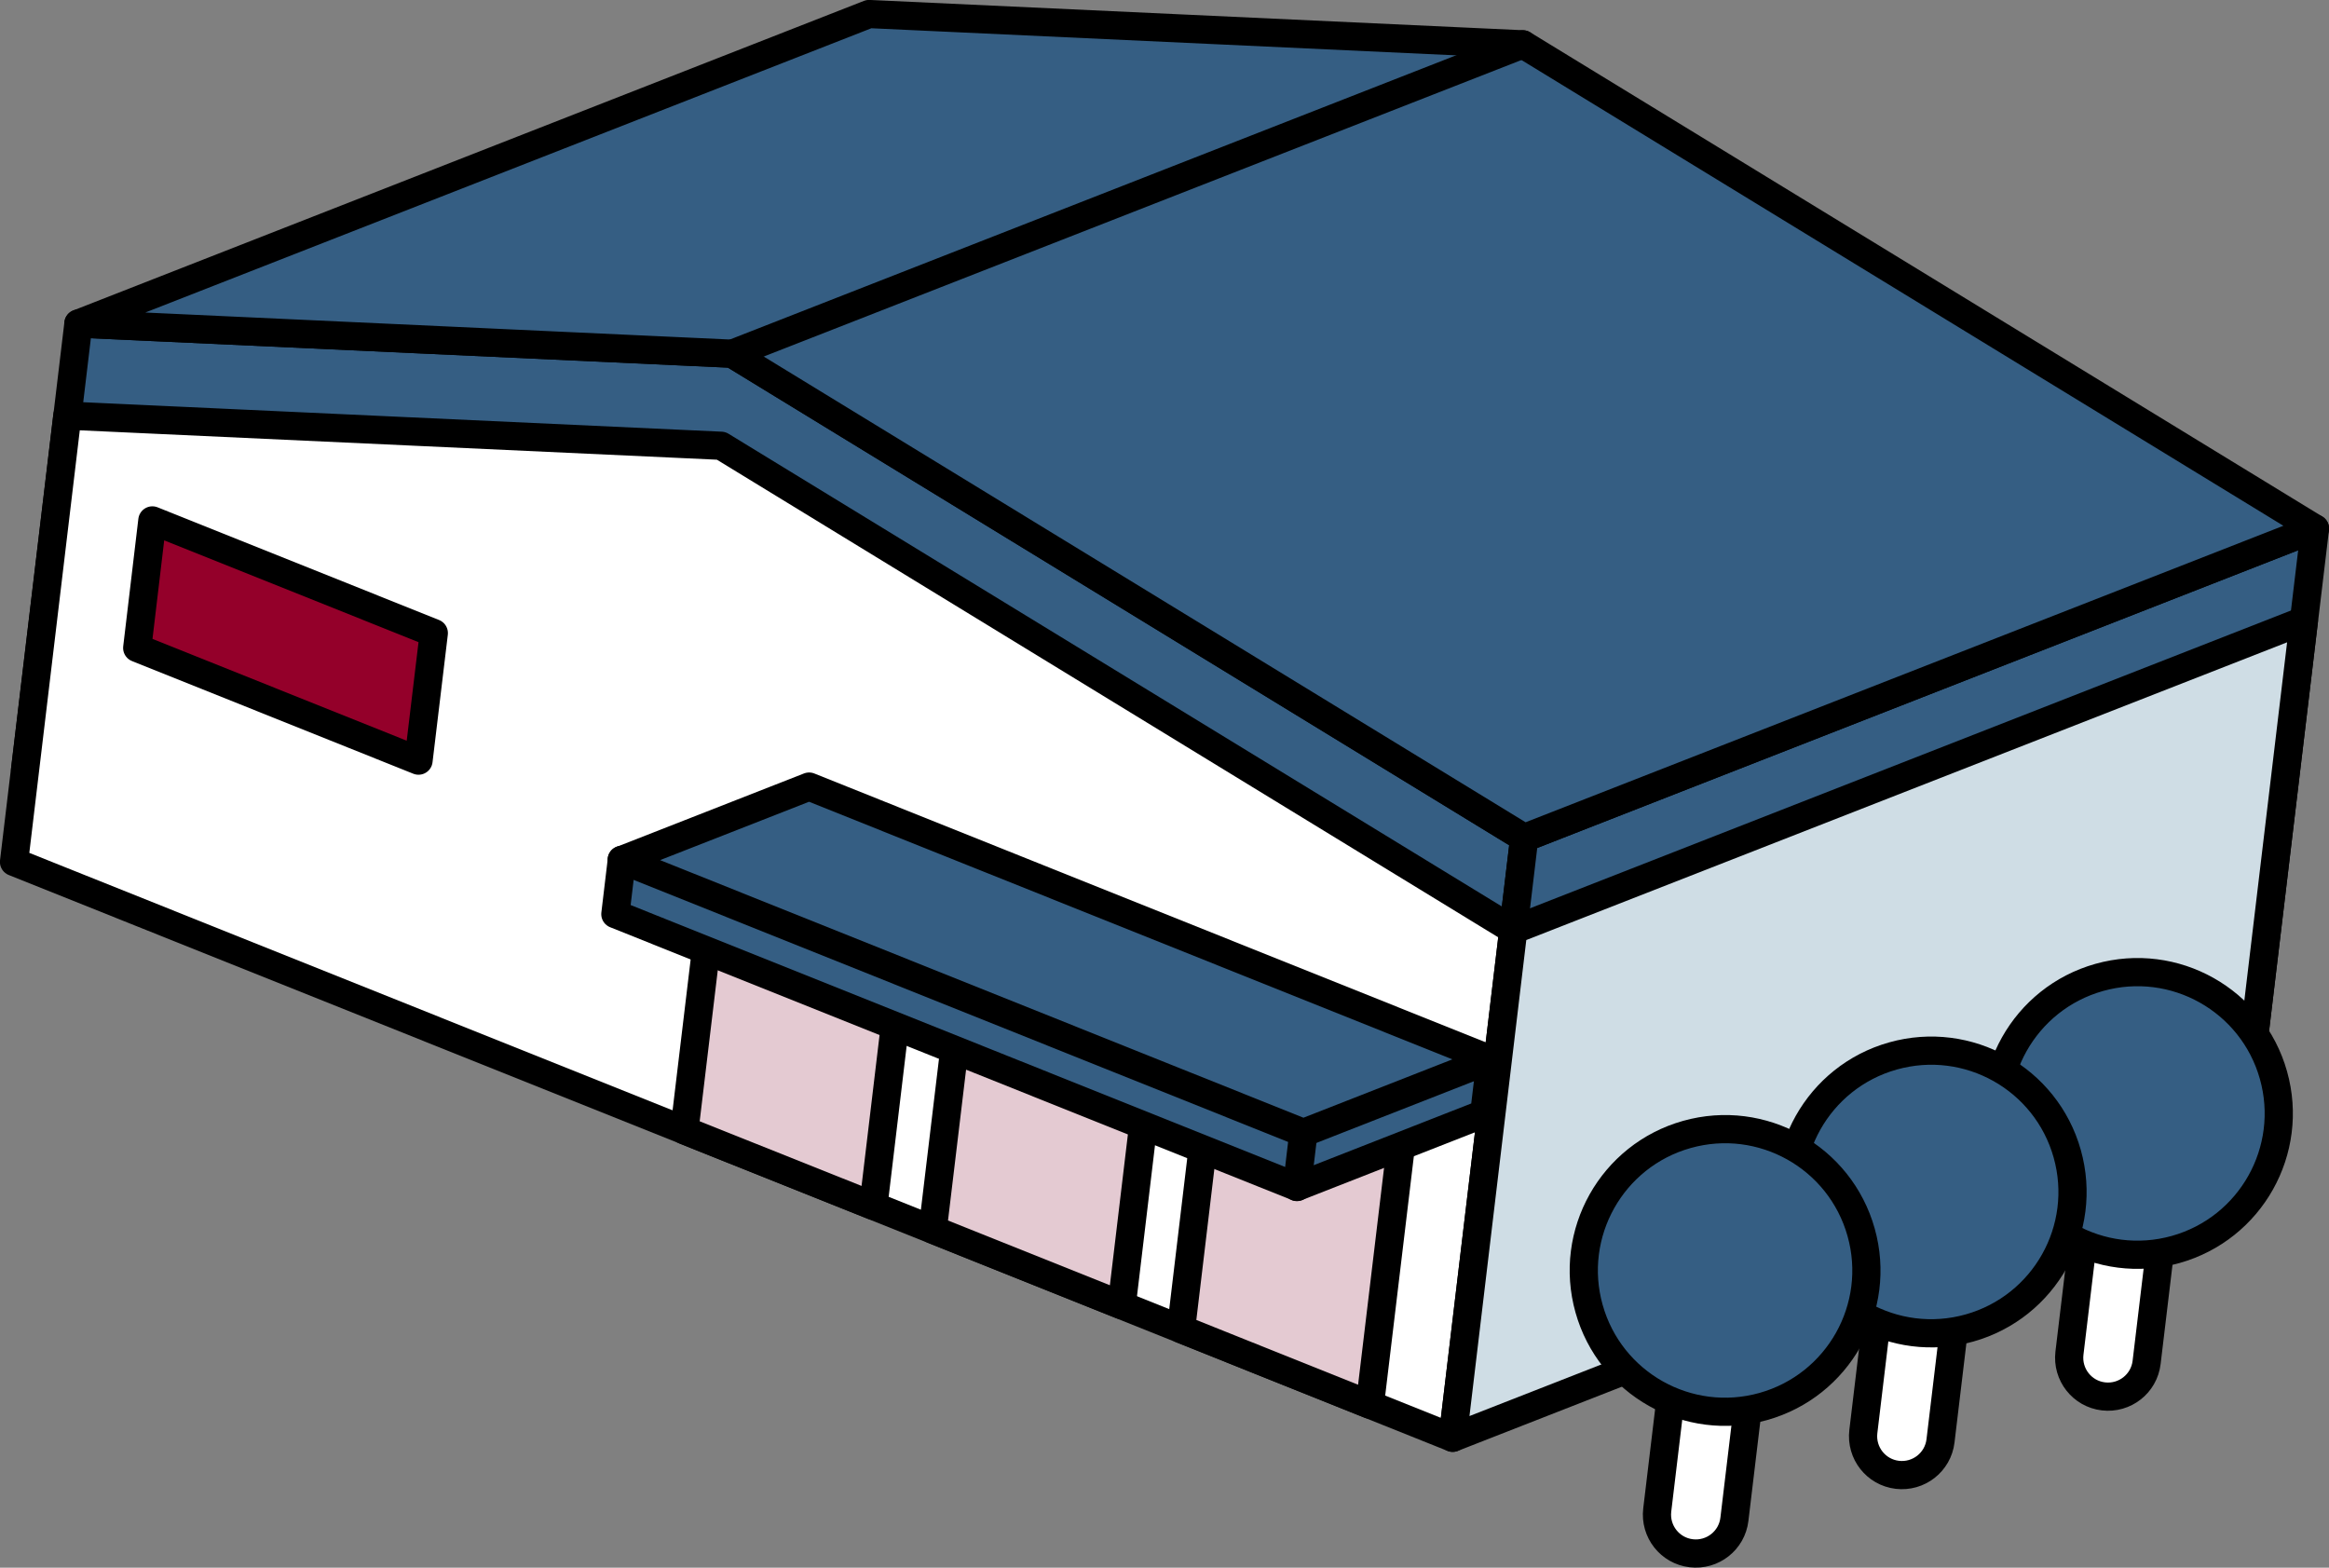 <?xml version="1.0" encoding="UTF-8"?><svg id="_レイヤー_2" xmlns="http://www.w3.org/2000/svg" viewBox="0 0 166 111.73"><rect x="0" y="0" width="166" height="111.73" fill="#808080" stroke="none"/><defs><style>.cls-1{fill:#e4cad2;}.cls-2{fill:#fff;}.cls-3{fill:#94002a;}.cls-4{fill:#cfdde5;}.cls-5{fill:#355e83;}.cls-6{fill:none;stroke:#000;stroke-linecap:round;stroke-linejoin:round;stroke-width:2.01px;}</style></defs><g id="text"><g><polygon class="cls-5" points="104.32 95.91 1.79 54.87 5.59 23.06 52.19 25.21 108.64 59.72 104.32 95.91"/><polygon class="cls-6" points="104.32 95.91 1.79 54.87 5.59 23.06 52.19 25.21 108.64 59.72 104.32 95.91"/><polygon class="cls-5" points="108.64 59.72 104.32 95.91 160.67 73.86 165 37.67 108.64 59.72"/><polygon class="cls-6" points="108.64 59.72 104.32 95.91 160.67 73.86 165 37.67 108.64 59.72"/><polygon class="cls-2" points="103.54 102.47 1 61.43 4.8 29.62 51.4 31.77 107.86 66.28 103.54 102.47"/><polygon class="cls-6" points="103.54 102.47 1 61.43 4.8 29.62 51.4 31.77 107.86 66.28 103.54 102.47"/><polygon class="cls-4" points="107.86 66.28 103.54 102.47 159.89 80.42 164.21 44.23 107.86 66.28"/><polygon class="cls-6" points="107.86 66.28 103.54 102.47 159.89 80.42 164.21 44.23 107.86 66.28"/><polygon class="cls-5" points="165 37.67 108.64 59.72 52.18 25.21 5.59 23.06 61.94 1 108.54 3.16 165 37.67"/><polygon class="cls-6" points="165 37.67 108.64 59.72 52.18 25.21 5.59 23.06 61.94 1 108.54 3.16 165 37.67"/><line class="cls-6" x1="52.19" y1="25.21" x2="108.54" y2="3.16"/><polygon class="cls-1" points="86.74 73.27 84.18 94.72 97.64 100.11 100.21 78.65 86.74 73.27"/><polygon class="cls-6" points="86.74 73.27 84.18 94.72 97.64 100.11 100.21 78.65 86.74 73.27"/><polygon class="cls-1" points="69.05 66.18 66.48 87.63 79.95 93.02 82.51 71.57 69.05 66.18"/><polygon class="cls-6" points="69.05 66.18 66.48 87.63 79.95 93.02 82.51 71.57 69.05 66.18"/><polygon class="cls-1" points="51.35 59.1 48.78 80.56 62.25 85.94 64.81 64.49 51.35 59.1"/><polygon class="cls-6" points="51.35 59.1 48.78 80.56 62.25 85.94 64.81 64.49 51.35 59.1"/><polygon class="cls-3" points="10.86 37.09 9.78 46.18 29.83 54.21 30.92 45.12 10.86 37.09"/><polygon class="cls-6" points="10.86 37.09 9.78 46.18 29.83 54.21 30.92 45.12 10.86 37.09"/><path class="cls-5" d="M44.32,61.29l-.46,3.86,48.58,19.44c6.68-2.61,13.35-5.23,13.35-5.23l.46-3.86-61.94-14.22Z"/><path class="cls-6" d="M44.32,61.29l-.46,3.86,48.58,19.44c6.68-2.61,13.35-5.23,13.35-5.23l.46-3.86-61.94-14.22Z"/><path class="cls-5" d="M57.67,56.06l-13.35,5.23,48.58,19.45c6.68-2.61,13.35-5.23,13.35-5.23l-48.58-19.45Z"/><path class="cls-6" d="M57.67,56.06l-13.35,5.23,48.58,19.45c6.68-2.61,13.35-5.23,13.35-5.23l-48.58-19.45Z"/><line class="cls-6" x1="92.44" y1="84.6" x2="92.9" y2="80.74"/><path class="cls-2" d="M153,97.1c-.18,1.52-1.56,2.6-3.08,2.42-1.52-.18-2.6-1.56-2.42-3.08l1.71-14.28c.18-1.52,1.56-2.6,3.08-2.42,1.52,.18,2.6,1.56,2.42,3.08l-1.71,14.28Z"/><path class="cls-6" d="M153,97.1c-.18,1.52-1.56,2.6-3.08,2.42-1.52-.18-2.6-1.56-2.42-3.08l1.71-14.28c.18-1.52,1.56-2.6,3.08-2.42,1.52,.18,2.6,1.56,2.42,3.08l-1.71,14.28Z"/><path class="cls-5" d="M162.34,80.56c-.66,5.52-5.67,9.46-11.19,8.81-5.52-.66-9.47-5.67-8.81-11.19s5.67-9.46,11.19-8.81c5.52,.66,9.47,5.67,8.81,11.19"/><circle class="cls-6" cx="152.34" cy="79.37" r="10.07" transform="translate(-15.78 44.14) rotate(-15.69)"/><path class="cls-2" d="M138.31,102.69c-.18,1.52-1.56,2.6-3.08,2.42-1.52-.18-2.6-1.56-2.42-3.08l1.71-14.28c.18-1.52,1.56-2.6,3.08-2.42s2.6,1.56,2.42,3.08l-1.71,14.28Z"/><path class="cls-6" d="M138.31,102.69c-.18,1.52-1.56,2.6-3.08,2.42-1.52-.18-2.6-1.56-2.42-3.08l1.71-14.28c.18-1.52,1.56-2.6,3.08-2.42s2.6,1.56,2.42,3.08l-1.71,14.28Z"/><path class="cls-5" d="M147.64,86.15c-.66,5.52-5.67,9.46-11.19,8.81-5.52-.66-9.47-5.67-8.81-11.19,.66-5.52,5.67-9.46,11.19-8.81,5.52,.66,9.47,5.67,8.81,11.19"/><circle class="cls-6" cx="137.64" cy="84.96" r="10.07" transform="translate(-17.84 40.38) rotate(-15.69)"/><path class="cls-2" d="M123.62,108.28c-.18,1.52-1.56,2.6-3.08,2.42s-2.6-1.56-2.42-3.08l1.71-14.28c.18-1.52,1.56-2.6,3.08-2.42s2.6,1.56,2.42,3.08l-1.71,14.28Z"/><path class="cls-6" d="M123.62,108.28c-.18,1.52-1.56,2.6-3.08,2.42s-2.6-1.56-2.42-3.08l1.71-14.28c.18-1.52,1.56-2.6,3.08-2.42s2.6,1.56,2.42,3.08l-1.71,14.28Z"/><path class="cls-5" d="M132.95,91.74c-.66,5.52-5.67,9.46-11.19,8.81-5.52-.66-9.47-5.67-8.81-11.19s5.67-9.46,11.19-8.81c5.52,.66,9.47,5.67,8.81,11.19"/><circle class="cls-6" cx="122.95" cy="90.55" r="10.07" transform="translate(-19.9 36.62) rotate(-15.69)"/></g></g></svg>